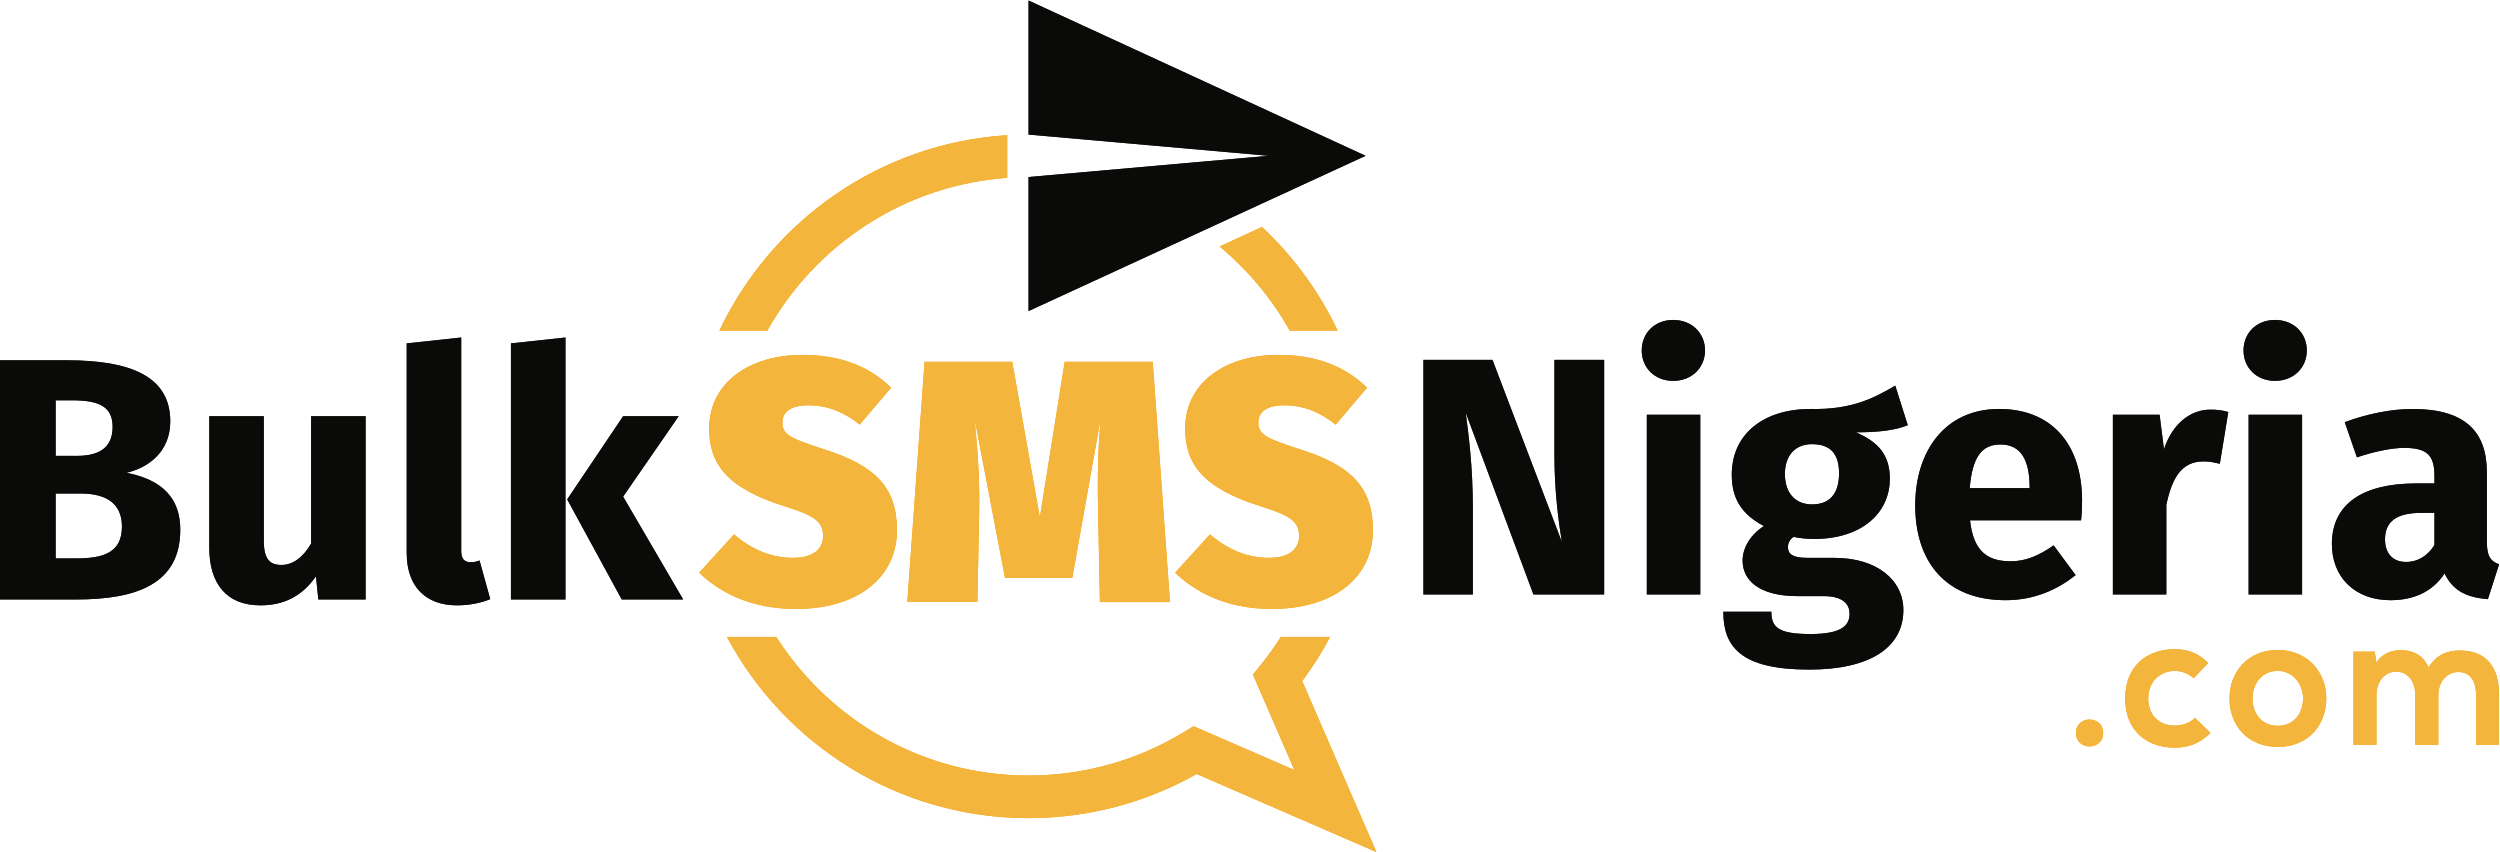 <?xml version="1.0" encoding="UTF-8"?>
<!DOCTYPE svg PUBLIC "-//W3C//DTD SVG 1.1//EN" "http://www.w3.org/Graphics/SVG/1.1/DTD/svg11.dtd">
<!-- Creator: CorelDRAW -->
<svg xmlns="http://www.w3.org/2000/svg" xml:space="preserve" width="8.387in" height="2.857in" version="1.1" style="shape-rendering:geometricPrecision; text-rendering:geometricPrecision; image-rendering:optimizeQuality; fill-rule:evenodd; clip-rule:evenodd"
viewBox="0 0 8387.09 2856.81"
 xmlns:xlink="http://www.w3.org/1999/xlink"
 xmlns:xodm="http://www.corel.com/coreldraw/odm/2003">
 <defs>
  <style type="text/css">
   <![CDATA[
    .fil3 {fill:#0A0B09;fill-rule:nonzero}
    .fil1 {fill:#333333;fill-rule:nonzero}
    .fil2 {fill:#F3B53B;fill-rule:nonzero}
    .fil0 {fill:#FF9900;fill-rule:nonzero}
   ]]>
  </style>
 </defs>
 <g id="Layer_x0020_1">
  <g id="_1997837104">
   <g>
    <g>
     <path class="fil0" d="M7055.65 2458.87c0,60.12 -91.14,60.12 -91.14,0 0,-60.14 91.14,-60.14 91.14,0z"/>
     <path class="fil0" d="M7415.74 2458.87c-36.06,35.43 -74.05,49.36 -120.24,49.36 -90.52,0 -165.85,-54.43 -165.85,-165.19 0,-110.75 75.32,-165.19 165.85,-165.19 44.28,0 78.48,12.66 112.65,46.2l-48.74 51.27c-18.36,-16.45 -41.12,-24.69 -62.66,-24.69 -51.9,0 -89.87,37.99 -89.87,92.41 0,59.5 40.51,91.14 88.62,91.14 24.67,0 49.36,-6.97 68.34,-25.94l51.9 50.63z"/>
     <path class="fil0" d="M7556.81 2343.04c0,47.47 28.48,91.78 84.82,91.78 56.31,0 84.81,-44.3 84.81,-91.78 0,-46.84 -32.91,-92.41 -84.81,-92.41 -55.71,0 -84.82,45.57 -84.82,92.41zm247.48 0c0,89.87 -61.39,162.65 -162.65,162.65 -101.26,0 -162.01,-72.78 -162.01,-162.65 0,-89.24 62,-162.65 161.36,-162.65 99.38,0 163.31,73.42 163.31,162.65z"/>
     <path class="fil0" d="M8102.95 2498.74l0 -167.09c0,-41.15 -21.53,-78.48 -63.95,-78.48 -41.76,0 -66.45,37.33 -66.45,78.48l0 167.09 -77.19 0 0 -312.65 71.5 0 5.69 37.96c16.48,-31.64 52.56,-43.03 82.29,-43.03 37.35,0 74.69,15.18 92.41,58.21 27.83,-44.3 63.91,-56.94 104.42,-56.94 88.62,0 132.28,54.42 132.28,148.1l0 168.35 -77.22 0 0 -168.35c0,-41.14 -17.09,-75.96 -58.85,-75.96 -41.78,0 -67.72,36.06 -67.72,77.21l0 167.09 -77.21 0z"/>
    </g>
    <path class="fil0" d="M4462.37 2136.74l-165.29 0c-20.34,32 -42.37,63.01 -66.39,92.62l-27.29 33.67 138.98 320.11 -338.35 -146.89 -31.64 19.3c-156.78,95.61 -337.24,146.16 -521.86,146.16 -355.29,0 -667.83,-185.7 -846.28,-464.98l-165.56 0c193.23,361.35 574.22,607.82 1011.84,607.82 198.29,0 392.44,-51.07 563.91,-148.04l603.17 261.87 -249.02 -573.63c35.14,-46.95 66.39,-96.53 93.78,-148.02z"/>
    <path class="fil0" d="M3379.12 453.49c-427.01,26.39 -791.42,287.43 -965.61,655.52l160.69 0c160.92,-287.36 458.93,-488 804.93,-512.46l0 -143.06z"/>
    <path class="fil0" d="M4233.79 761.32l-142.12 65.47c94.53,78.79 174.72,174.19 235.22,282.22l160.69 0c-62.24,-131.5 -148.81,-249.29 -253.79,-347.69z"/>
    <polygon class="fil1" points="3450.54,1.6 3450.54,451.43 4255.19,522.56 3450.54,593.69 3450.54,1043.5 4581.4,522.56 "/>
    <path class="fil1" d="M424.17 1586.06c74.1,-17.36 147.06,-70.64 147.06,-172.54 0,-150.53 -132.01,-204.96 -347.38,-204.96l-226.97 0 0 802.47 258.23 0c201.48,0 349.69,-50.95 349.69,-233.9 0,-129.69 -91.48,-173.69 -180.63,-191.07zm-181.81 -243.18c91.49,0 135.49,22.01 135.49,89.17 0,67.16 -41.69,97.28 -120.43,97.28l-70.64 0 0 -186.44 55.58 0zm13.9 530.35l-69.48 0 0 -217.69 83.37 0c82.22,0 138.96,30.1 138.96,111.16 0,88 -63.69,106.53 -152.85,106.53zm970.37 -477.08l-182.96 0 0 427.28c-26.62,46.32 -61.37,71.81 -99.58,71.81 -38.2,0 -59.06,-18.53 -59.06,-81.06l0 -418.02 -182.95 0 0 441.18c0,119.27 56.74,193.38 171.37,193.38 81.07,0 141.28,-32.42 186.44,-97.27l8.1 77.59 158.64 0 0 -614.87zm306.86 634.56c44,0 83.37,-9.26 111.16,-20.84l-35.9 -129.69c-8.1,3.48 -17.38,5.78 -30.11,5.78 -21.99,0 -31.27,-12.73 -31.27,-38.2l0 -715.63 -182.95 19.69 0 702.88c0,112.33 62.53,176.01 169.06,176.01zm363.59 -898.57l-182.97 19.69 0 859.2 182.97 0 0 -878.89zm379.8 264.02l-186.43 0 -187.59 279.07 182.96 335.8 206.11 0 -201.48 -345.08 186.43 -269.8z"/>
    <path class="fil1" d="M5381.71 1207.22l-166.93 0 0 317.94c0,126.04 14.77,229.37 24.98,292.96l-232.78 -610.9 -231.64 0 0 786.9 165.78 0 0 -288.42c0,-145.34 -14.77,-249.81 -23.84,-321.34l227.09 609.76 237.33 0 0 -786.9zm231.64 -133.98c-62.46,0 -105.61,44.29 -105.61,102.19 0,57.92 43.15,102.19 105.61,102.19 62.46,0 106.73,-44.28 106.73,-102.19 0,-57.9 -44.27,-102.19 -106.73,-102.19zm90.84 317.94l-179.41 0 0 602.95 179.41 0 0 -602.95zm654.05 -97.65c-72.67,43.15 -149.88,81.74 -283.87,78.35 -157.83,0 -264.57,84.02 -264.57,220.29 0,78.35 30.66,131.71 107.88,172.6 -43.15,27.24 -71.55,71.53 -71.55,115.82 0,64.72 53.38,119.22 185.09,119.22l87.44 0c60.18,0 86.3,23.84 86.3,59.04 0,38.61 -24.98,68.13 -130.59,68.13 -109,0 -131.72,-22.71 -131.72,-74.93l-161.23 0c0,119.22 60.18,194.17 288.42,194.17 206.66,0 315.66,-76.08 315.66,-199.86 0,-101.05 -89.7,-174.86 -230.5,-174.86l-90.84 0c-57.92,0 -65.87,-18.17 -65.87,-36.33 0,-13.63 6.81,-27.24 19.3,-34.06 21.58,4.54 44.29,6.81 69.27,6.81 156.69,0 253.21,-85.18 253.21,-202.12 0,-78.36 -37.46,-122.64 -113.54,-155.57 76.09,0 131.71,-6.81 173.74,-23.85l-42.02 -132.85zm-279.33 196.44c60.18,0 90.84,30.66 90.84,97.65 0,69.26 -31.8,104.45 -90.84,104.45 -54.5,0 -90.84,-36.33 -90.84,-102.19 0,-62.46 35.2,-99.92 90.84,-99.92zm906.12 190.75c0,-195.3 -105.59,-308.85 -278.19,-308.85 -182.81,0 -281.61,143.06 -281.61,323.62 0,188.49 102.19,317.94 303.17,317.94 97.65,0 174.88,-36.33 235.06,-84.02l-73.81 -99.93c-52.23,36.34 -95.38,53.37 -144.2,53.37 -73.81,0 -124.91,-29.52 -136.26,-137.39l372.44 0c2.28,-18.17 3.4,-45.43 3.4,-64.74zm-176 -43.15l-200.98 0c9.09,-109 43.15,-146.48 103.33,-146.48 71.53,0 96.51,56.78 97.65,138.54l0 7.94zm606.36 -263.42c-69.27,0 -128.31,49.95 -155.57,132.85l-14.75 -115.82 -156.71 0 0 602.95 179.41 0 0 -300.91c19.31,-90.84 51.1,-145.34 124.91,-145.34 20.43,0 35.2,3.41 54.5,7.95l28.39 -173.74c-19.31,-5.68 -37.48,-7.94 -60.18,-7.94zm216.87 -300.91c-62.46,0 -105.61,44.29 -105.61,102.19 0,57.92 43.15,102.19 105.61,102.19 62.46,0 106.73,-44.28 106.73,-102.19 0,-57.9 -44.27,-102.19 -106.73,-102.19zm90.84 317.94l-179.42 0 0 602.95 179.42 0 0 -602.95zm619.99 428.09l0 -233.92c0,-139.67 -74.94,-213.47 -249.81,-213.47 -68.13,0 -151.02,15.89 -227.1,44.29l40.87 118.08c60.19,-20.43 119.23,-31.78 157.85,-31.78 73.79,0 102.19,21.57 102.19,93.1l0 26.12 -61.31 0c-182.81,0 -282.74,71.53 -282.74,203.26 0,110.14 76.08,188.49 196.44,188.49 71.54,0 138.53,-23.84 181.68,-89.7 28.4,59.04 74.95,80.61 145.34,86.28l37.47 -116.94c-28.38,-10.23 -40.87,-27.26 -40.87,-73.81zm-271.39 65.85c-44.28,0 -70.39,-28.38 -70.39,-76.08 0,-60.18 39.74,-88.56 121.5,-88.56l44.29 0 0 107.87c-21.58,35.2 -54.5,56.78 -95.39,56.78z"/>
    <path class="fil0" d="M2691.86 1190.51c-178.32,0 -312.65,93.8 -312.65,246.65 0,116.96 56.74,199.18 251.27,260.54 105.38,32.42 130.86,53.28 130.86,100.75 0,41.68 -31.27,72.94 -100.75,72.94 -75.26,0 -140.12,-28.94 -198,-78.74l-116.96 128.54c66.01,63.69 170.22,121.59 324.22,121.59 211.91,0 339.28,-108.85 339.28,-264.01 0,-144.75 -74.09,-216.54 -239.69,-269.81 -114.65,-37.05 -144.75,-49.78 -144.75,-91.48 0,-35.89 28.94,-57.9 86.85,-57.9 63.69,0 119.26,22.01 172.54,64.85l105.36 -123.91c-72.94,-70.64 -167.89,-110.01 -297.59,-110.01zm1175.32 23.16l-295.28 0 -83.37 522.25 -92.63 -522.25 -294.13 0 -57.9 805.94 235.07 0 5.8 -287.17c2.31,-108.85 -2.32,-194.53 -15.06,-327.7l101.9 533.81 225.8 0 94.95 -533.81c-10.43,120.42 -10.43,224.64 -8.1,328.85l5.78 286.02 235.07 0 -57.9 -805.94zm421.51 -23.16c-178.32,0 -312.64,93.8 -312.64,246.65 0,116.96 56.73,199.18 251.26,260.54 105.38,32.42 130.86,53.28 130.86,100.75 0,41.68 -31.26,72.94 -100.75,72.94 -75.27,0 -140.12,-28.94 -198.01,-78.74l-116.96 128.54c66,63.69 170.22,121.59 324.22,121.59 211.91,0 339.28,-108.85 339.28,-264.01 0,-144.75 -74.1,-216.54 -239.69,-269.81 -114.65,-37.05 -144.75,-49.78 -144.75,-91.48 0,-35.89 28.94,-57.9 86.85,-57.9 63.69,0 119.26,22.01 172.54,64.85l105.37 -123.91c-72.94,-70.64 -167.9,-110.01 -297.59,-110.01z"/>
   </g>
   <g>
    <path class="fil2" d="M7055.65 2458.87c0,60.12 -91.14,60.12 -91.14,0 0,-60.14 91.14,-60.14 91.14,0z"/>
    <path class="fil2" d="M7415.74 2458.87c-36.06,35.43 -74.05,49.36 -120.24,49.36 -90.52,0 -165.85,-54.43 -165.85,-165.19 0,-110.75 75.32,-165.19 165.85,-165.19 44.28,0 78.48,12.66 112.65,46.2l-48.74 51.27c-18.36,-16.45 -41.12,-24.69 -62.66,-24.69 -51.9,0 -89.87,37.99 -89.87,92.41 0,59.5 40.51,91.14 88.62,91.14 24.67,0 49.36,-6.97 68.34,-25.94l51.9 50.63z"/>
    <path class="fil2" d="M7556.81 2343.04c0,47.47 28.48,91.78 84.82,91.78 56.31,0 84.81,-44.3 84.81,-91.78 0,-46.84 -32.91,-92.41 -84.81,-92.41 -55.71,0 -84.82,45.57 -84.82,92.41zm247.48 0c0,89.87 -61.39,162.65 -162.65,162.65 -101.26,0 -162.01,-72.78 -162.01,-162.65 0,-89.24 62,-162.65 161.36,-162.65 99.38,0 163.31,73.42 163.31,162.65z"/>
    <path class="fil2" d="M8102.95 2498.74l0 -167.09c0,-41.15 -21.53,-78.48 -63.95,-78.48 -41.76,0 -66.45,37.33 -66.45,78.48l0 167.09 -77.19 0 0 -312.65 71.5 0 5.69 37.96c16.48,-31.64 52.56,-43.03 82.29,-43.03 37.35,0 74.69,15.18 92.41,58.21 27.83,-44.3 63.91,-56.94 104.42,-56.94 88.62,0 132.28,54.42 132.28,148.1l0 168.35 -77.22 0 0 -168.35c0,-41.14 -17.09,-75.96 -58.85,-75.96 -41.78,0 -67.72,36.06 -67.72,77.21l0 167.09 -77.21 0z"/>
   </g>
   <path class="fil2" d="M4462.37 2136.74l-165.29 0c-20.34,32 -42.37,63.01 -66.39,92.62l-27.29 33.67 138.98 320.11 -338.35 -146.89 -31.64 19.3c-156.78,95.61 -337.24,146.16 -521.86,146.16 -355.29,0 -667.83,-185.7 -846.28,-464.98l-165.56 0c193.23,361.35 574.22,607.82 1011.84,607.82 198.29,0 392.44,-51.07 563.91,-148.04l603.17 261.87 -249.02 -573.63c35.14,-46.95 66.39,-96.53 93.78,-148.02z"/>
   <path class="fil2" d="M3379.12 453.49c-427.01,26.39 -791.42,287.43 -965.61,655.52l160.69 0c160.92,-287.36 458.93,-488 804.93,-512.46l0 -143.06z"/>
   <path class="fil2" d="M4233.79 761.32l-142.12 65.47c94.53,78.79 174.72,174.19 235.22,282.22l160.69 0c-62.24,-131.5 -148.81,-249.29 -253.79,-347.69z"/>
   <polygon class="fil3" points="3450.54,1.6 3450.54,451.43 4255.19,522.56 3450.54,593.69 3450.54,1043.5 4581.4,522.56 "/>
   <path class="fil3" d="M424.17 1586.06c74.1,-17.36 147.06,-70.64 147.06,-172.54 0,-150.53 -132.01,-204.96 -347.38,-204.96l-226.97 0 0 802.47 258.23 0c201.48,0 349.69,-50.95 349.69,-233.9 0,-129.69 -91.48,-173.69 -180.63,-191.07zm-181.81 -243.18c91.49,0 135.49,22.01 135.49,89.17 0,67.16 -41.69,97.28 -120.43,97.28l-70.64 0 0 -186.44 55.58 0zm13.9 530.35l-69.48 0 0 -217.69 83.37 0c82.22,0 138.96,30.1 138.96,111.16 0,88 -63.69,106.53 -152.85,106.53zm970.37 -477.08l-182.96 0 0 427.28c-26.62,46.32 -61.37,71.81 -99.58,71.81 -38.2,0 -59.06,-18.53 -59.06,-81.06l0 -418.02 -182.95 0 0 441.18c0,119.27 56.74,193.38 171.37,193.38 81.07,0 141.28,-32.42 186.44,-97.27l8.1 77.59 158.64 0 0 -614.87zm306.86 634.56c44,0 83.37,-9.26 111.16,-20.84l-35.9 -129.69c-8.1,3.48 -17.38,5.78 -30.11,5.78 -21.99,0 -31.27,-12.73 -31.27,-38.2l0 -715.63 -182.95 19.69 0 702.88c0,112.33 62.53,176.01 169.06,176.01zm363.59 -898.57l-182.97 19.69 0 859.2 182.97 0 0 -878.89zm379.8 264.02l-186.43 0 -187.59 279.07 182.96 335.8 206.11 0 -201.48 -345.08 186.43 -269.8z"/>
   <path class="fil3" d="M5381.71 1207.22l-166.93 0 0 317.94c0,126.04 14.77,229.37 24.98,292.96l-232.78 -610.9 -231.64 0 0 786.9 165.78 0 0 -288.42c0,-145.34 -14.77,-249.81 -23.84,-321.34l227.09 609.76 237.33 0 0 -786.9zm231.64 -133.98c-62.46,0 -105.61,44.29 -105.61,102.19 0,57.92 43.15,102.19 105.61,102.19 62.46,0 106.73,-44.28 106.73,-102.19 0,-57.9 -44.27,-102.19 -106.73,-102.19zm90.84 317.94l-179.41 0 0 602.95 179.41 0 0 -602.95zm654.05 -97.65c-72.67,43.15 -149.88,81.74 -283.87,78.35 -157.83,0 -264.57,84.02 -264.57,220.29 0,78.35 30.66,131.71 107.88,172.6 -43.15,27.24 -71.55,71.53 -71.55,115.82 0,64.72 53.38,119.22 185.09,119.22l87.44 0c60.18,0 86.3,23.84 86.3,59.04 0,38.61 -24.98,68.13 -130.59,68.13 -109,0 -131.72,-22.71 -131.72,-74.93l-161.23 0c0,119.22 60.18,194.17 288.42,194.17 206.66,0 315.66,-76.08 315.66,-199.86 0,-101.05 -89.7,-174.86 -230.5,-174.86l-90.84 0c-57.92,0 -65.87,-18.17 -65.87,-36.33 0,-13.63 6.81,-27.24 19.3,-34.06 21.58,4.54 44.29,6.81 69.27,6.81 156.69,0 253.21,-85.18 253.21,-202.12 0,-78.36 -37.46,-122.64 -113.54,-155.57 76.09,0 131.71,-6.81 173.74,-23.85l-42.02 -132.85zm-279.33 196.44c60.18,0 90.84,30.66 90.84,97.65 0,69.26 -31.8,104.45 -90.84,104.45 -54.5,0 -90.84,-36.33 -90.84,-102.19 0,-62.46 35.2,-99.92 90.84,-99.92zm906.12 190.75c0,-195.3 -105.59,-308.85 -278.19,-308.85 -182.81,0 -281.61,143.06 -281.61,323.62 0,188.49 102.19,317.94 303.17,317.94 97.65,0 174.88,-36.33 235.06,-84.02l-73.81 -99.93c-52.23,36.34 -95.38,53.37 -144.2,53.37 -73.81,0 -124.91,-29.52 -136.26,-137.39l372.44 0c2.28,-18.17 3.4,-45.43 3.4,-64.74zm-176 -43.15l-200.98 0c9.09,-109 43.15,-146.48 103.33,-146.48 71.53,0 96.51,56.78 97.65,138.54l0 7.94zm606.36 -263.42c-69.27,0 -128.31,49.95 -155.57,132.85l-14.75 -115.82 -156.71 0 0 602.95 179.41 0 0 -300.91c19.31,-90.84 51.1,-145.34 124.91,-145.34 20.43,0 35.2,3.41 54.5,7.95l28.39 -173.74c-19.31,-5.68 -37.48,-7.94 -60.18,-7.94zm216.87 -300.91c-62.46,0 -105.61,44.29 -105.61,102.19 0,57.92 43.15,102.19 105.61,102.19 62.46,0 106.73,-44.28 106.73,-102.19 0,-57.9 -44.27,-102.19 -106.73,-102.19zm90.84 317.94l-179.42 0 0 602.95 179.42 0 0 -602.95zm619.99 428.09l0 -233.92c0,-139.67 -74.94,-213.47 -249.81,-213.47 -68.13,0 -151.02,15.89 -227.1,44.29l40.87 118.08c60.19,-20.43 119.23,-31.78 157.85,-31.78 73.79,0 102.19,21.57 102.19,93.1l0 26.12 -61.31 0c-182.81,0 -282.74,71.53 -282.74,203.26 0,110.14 76.08,188.49 196.44,188.49 71.54,0 138.53,-23.84 181.68,-89.7 28.4,59.04 74.95,80.61 145.34,86.28l37.47 -116.94c-28.38,-10.23 -40.87,-27.26 -40.87,-73.81zm-271.39 65.85c-44.28,0 -70.39,-28.38 -70.39,-76.08 0,-60.18 39.74,-88.56 121.5,-88.56l44.29 0 0 107.87c-21.58,35.2 -54.5,56.78 -95.39,56.78z"/>
   <path class="fil2" d="M2691.86 1190.51c-178.32,0 -312.65,93.8 -312.65,246.65 0,116.96 56.74,199.18 251.27,260.54 105.38,32.42 130.86,53.28 130.86,100.75 0,41.68 -31.27,72.94 -100.75,72.94 -75.26,0 -140.12,-28.94 -198,-78.74l-116.96 128.54c66.01,63.69 170.22,121.59 324.22,121.59 211.91,0 339.28,-108.85 339.28,-264.01 0,-144.75 -74.09,-216.54 -239.69,-269.81 -114.65,-37.05 -144.75,-49.78 -144.75,-91.48 0,-35.89 28.94,-57.9 86.85,-57.9 63.69,0 119.26,22.01 172.54,64.85l105.36 -123.91c-72.94,-70.64 -167.89,-110.01 -297.59,-110.01zm1175.32 23.16l-295.28 0 -83.37 522.25 -92.63 -522.25 -294.13 0 -57.9 805.94 235.07 0 5.8 -287.17c2.31,-108.85 -2.32,-194.53 -15.06,-327.7l101.9 533.81 225.8 0 94.95 -533.81c-10.43,120.42 -10.43,224.64 -8.1,328.85l5.78 286.02 235.07 0 -57.9 -805.94zm421.51 -23.16c-178.32,0 -312.64,93.8 -312.64,246.65 0,116.96 56.73,199.18 251.26,260.54 105.38,32.42 130.86,53.28 130.86,100.75 0,41.68 -31.26,72.94 -100.75,72.94 -75.27,0 -140.12,-28.94 -198.01,-78.74l-116.96 128.54c66,63.69 170.22,121.59 324.22,121.59 211.91,0 339.28,-108.85 339.28,-264.01 0,-144.75 -74.1,-216.54 -239.69,-269.81 -114.65,-37.05 -144.75,-49.78 -144.75,-91.48 0,-35.89 28.94,-57.9 86.85,-57.9 63.69,0 119.26,22.01 172.54,64.85l105.37 -123.91c-72.94,-70.64 -167.9,-110.01 -297.59,-110.01z"/>
  </g>
 </g>
</svg>
